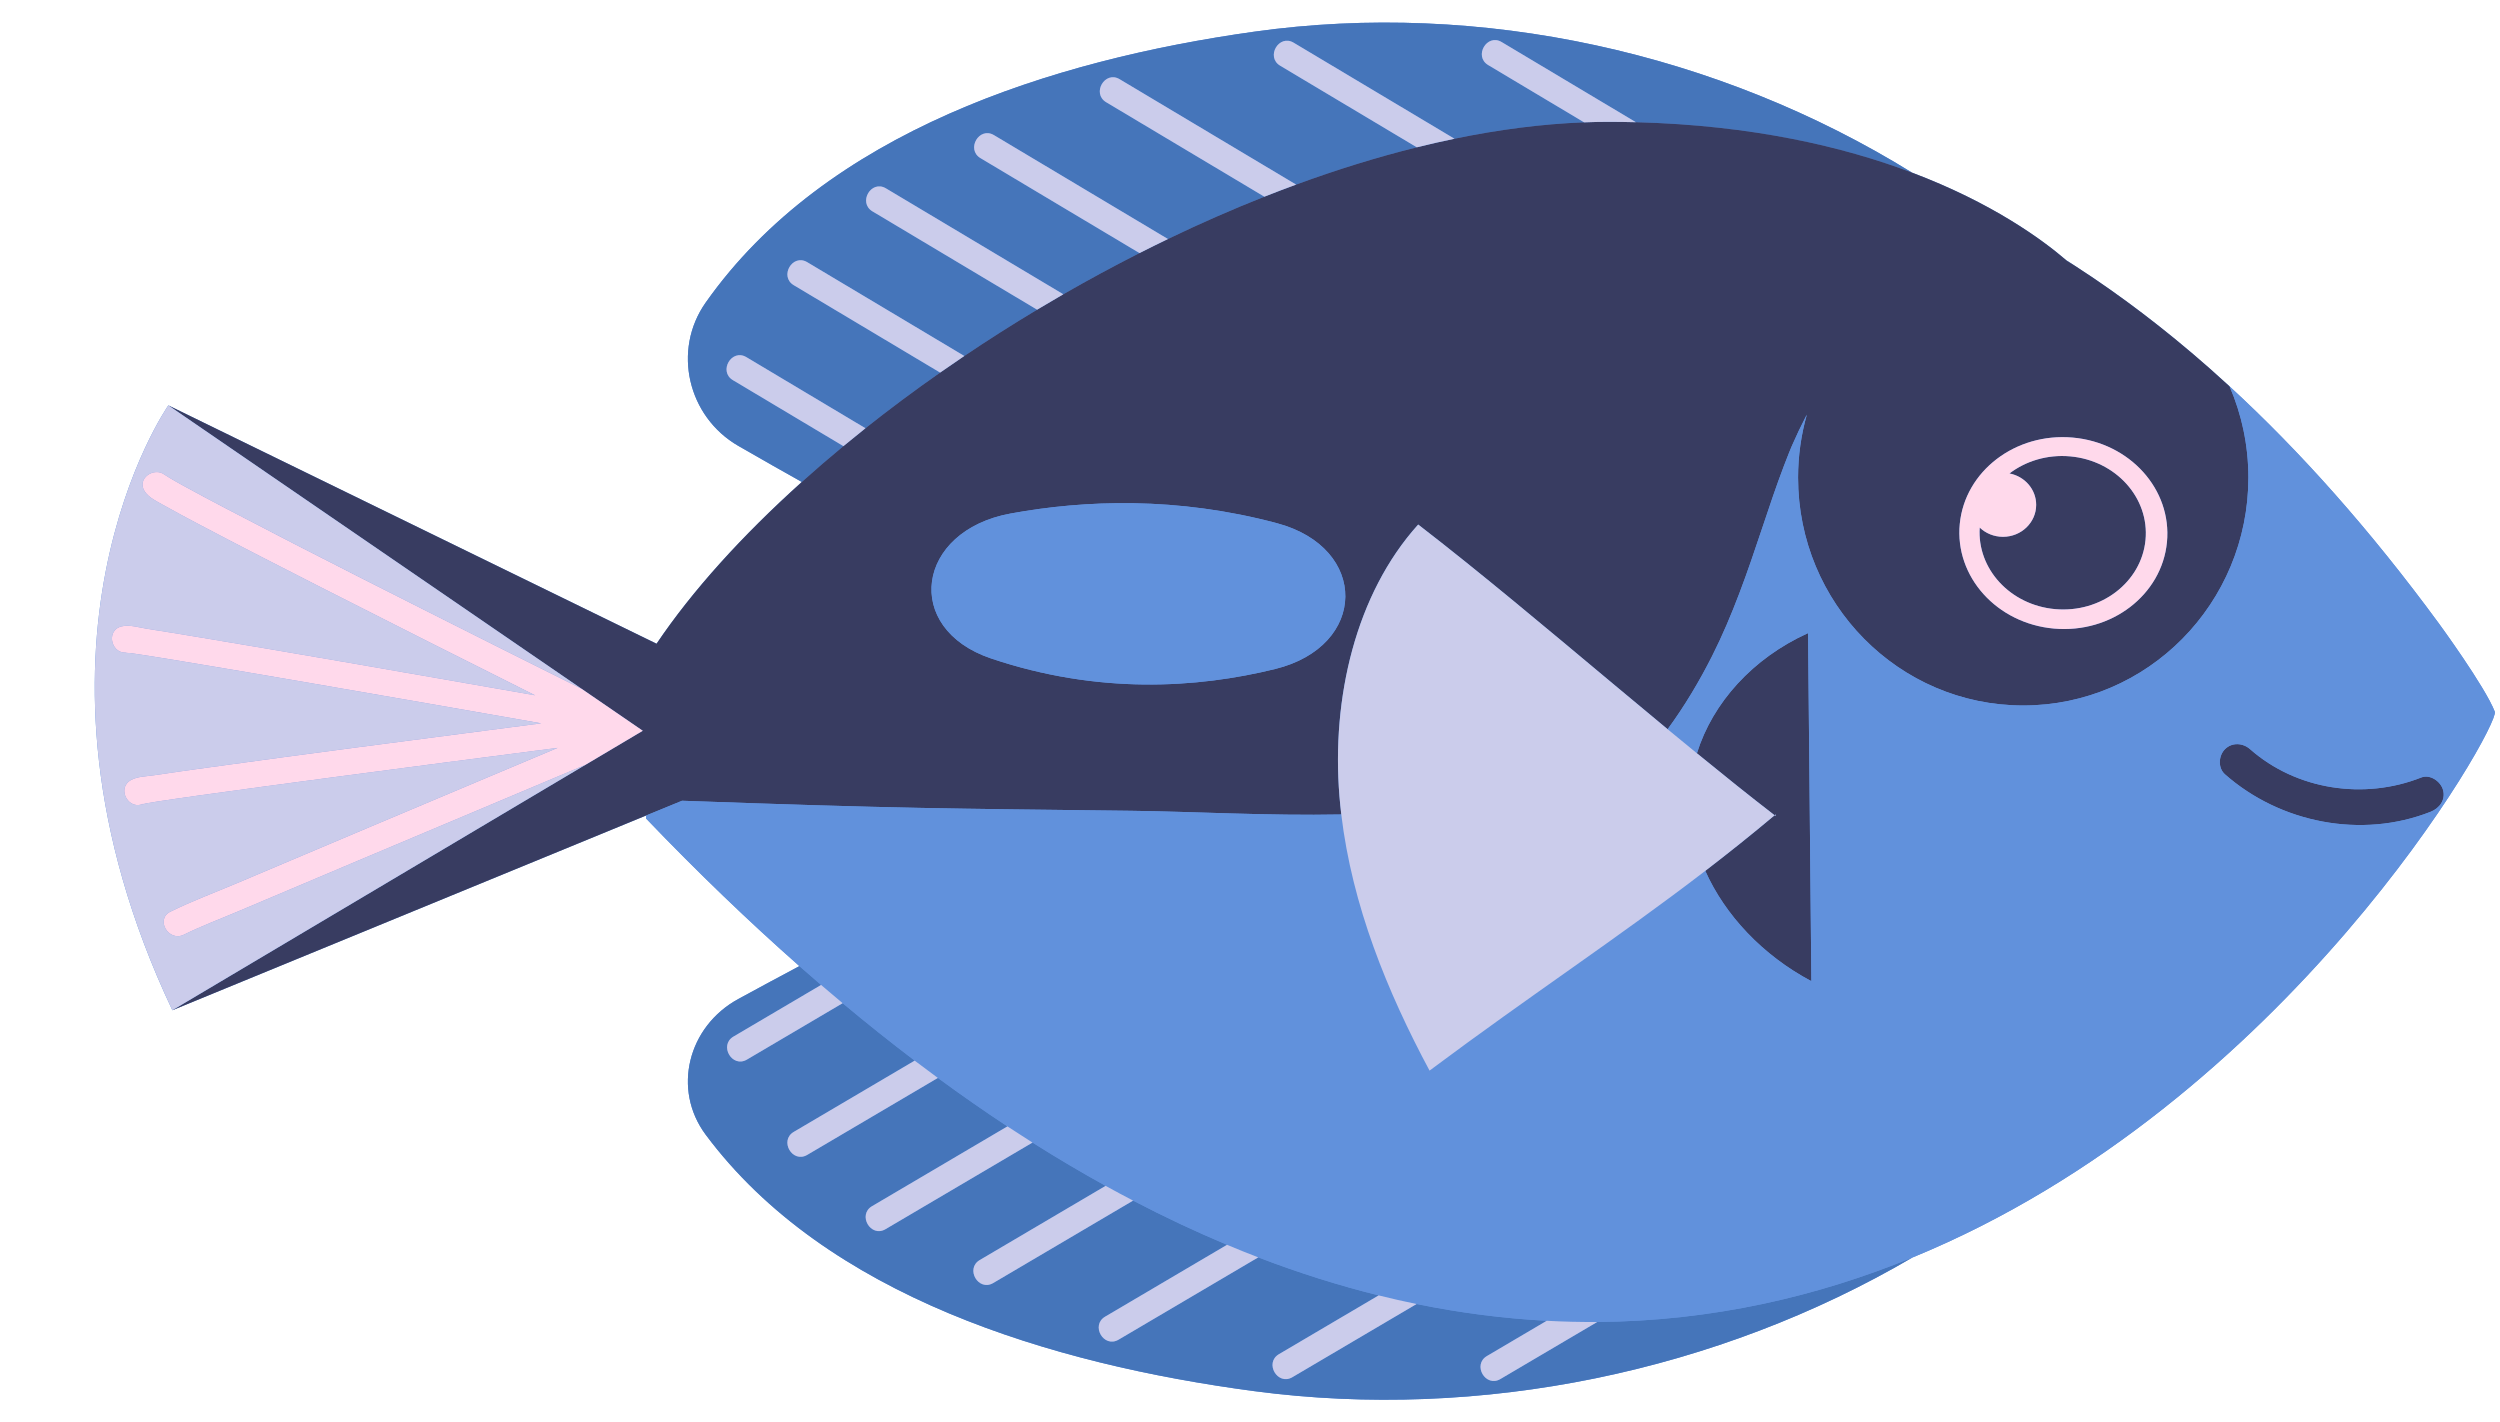 <?xml version="1.0" encoding="UTF-8" standalone="no"?><svg xmlns="http://www.w3.org/2000/svg" xmlns:xlink="http://www.w3.org/1999/xlink" fill="#000000" height="289.6" preserveAspectRatio="xMidYMid meet" version="1" viewBox="-19.3 -4.6 509.3 289.6" width="509.3" zoomAndPan="magnify"><g><g id="change1_2"><path d="M488.945,140.397c-1.979-5.113-11.366-17.945-11.366-17.945 c-14.095-19.211-28.359-35.178-42.668-48.338c0-0-0-0-0-0 c-0.001-0.001-0.003-0.003-0.004-0.004c-10.515-9.671-21.054-17.818-31.567-24.599 c-0.036-0.023-0.073-0.047-0.109-0.07c-0.533-0.343-1.066-0.694-1.598-1.03 c-4.984-4.281-15.142-11.691-31.403-17.841C330.732,6.14,282.414-4.641,236.178,1.858 c-41.33,5.81-87.226,20.434-111.716,55.181c-6.85,9.719-3.647,23.267,6.656,29.202 c4.973,2.865,9.326,5.329,12.929,7.347c-12.153,10.926-22.311,22.146-29.592,32.952L14.992,77.984 l0.001,0.001c-0.003,0.004-34.272,48.964,0.816,123.22l0.013-0.006l-0.013,0.008l96.549-39.683 l-0.033,0.632c10.586,11.049,20.996,21.039,31.228,30.06c-3.504,1.861-7.69,4.106-12.435,6.694 c-10.303,5.619-13.506,18.446-6.656,27.647c24.49,32.896,70.386,46.742,111.716,52.242 c46.25,6.155,94.583-4.059,134.087-27.203C446.829,220.208,490.019,143.173,488.945,140.397z" fill="#6191dc"/></g></g><g><g><g id="change2_1"><path d="M370.265,251.597c-39.504,23.144-87.838,33.358-134.087,27.203 c-41.33-5.501-87.226-19.346-111.716-52.242c-6.85-9.201-3.647-22.028,6.656-27.647 c4.745-2.588,8.931-4.833,12.435-6.694c1.477,1.302,2.948,2.576,4.417,3.837 c-4.191,2.469-8.381,4.939-12.572,7.408c-1.759,1.036-3.517,2.073-5.276,3.109 c-3.008,1.773-0.28,6.468,2.741,4.688c6.499-3.83,12.998-7.66,19.498-11.49 c4.937,4.125,9.83,8.024,14.679,11.703c-6.452,3.802-12.904,7.604-19.357,11.406 c-1.759,1.036-3.517,2.073-5.276,3.109c-3.008,1.773-0.28,6.468,2.74,4.688 c8.87-5.227,17.74-10.454,26.611-15.681c4.767,3.498,9.493,6.791,14.173,9.875 c-7.434,4.381-14.868,8.762-22.302,13.142c-1.759,1.036-3.517,2.073-5.276,3.109 c-3.008,1.773-0.28,6.468,2.741,4.688c9.981-5.882,19.962-11.764,29.944-17.645 c5.018,3.17,9.984,6.106,14.898,8.82c-6.788,4-13.576,8-20.364,12 c-1.759,1.036-3.517,2.073-5.276,3.109c-3.008,1.773-0.28,6.468,2.74,4.688 c9.499-5.598,18.998-11.195,28.496-16.793c6.474,3.38,12.855,6.375,19.14,9.005 c-6.521,3.843-13.043,7.686-19.564,11.529c-1.759,1.036-3.517,2.073-5.276,3.109 c-3.008,1.773-0.28,6.468,2.74,4.688c9.484-5.589,18.969-11.178,28.453-16.767 c8.355,3.206,16.533,5.764,24.534,7.748c-5.015,2.955-10.03,5.911-15.046,8.866 c-1.759,1.036-3.517,2.073-5.276,3.109c-3.008,1.773-0.28,6.468,2.74,4.688 c8.434-4.97,16.868-9.94,25.302-14.91c9.083,1.858,17.923,2.965,26.519,3.418 c-2.304,1.358-4.608,2.715-6.912,4.073c-1.759,1.036-3.517,2.073-5.276,3.109 c-3.008,1.773-0.28,6.468,2.74,4.688c6.577-3.875,13.153-7.751,19.73-11.626 C329.489,264.54,350.938,259.52,370.265,251.597z M131.118,86.241 c4.973,2.865,9.326,5.329,12.929,7.347c2.727-2.452,5.555-4.888,8.473-7.302 c-7.504-4.481-15.008-8.962-22.512-13.443c-3.001-1.792-0.267-6.484,2.74-4.688 c1.753,1.047,3.505,2.093,5.258,3.14c6.334,3.782,12.668,7.565,19.003,11.347 c4.861-3.862,9.947-7.652,15.213-11.339c-9.939-5.935-19.878-11.87-29.816-17.804 c-3.001-1.792-0.267-6.484,2.74-4.688c1.753,1.047,3.505,2.093,5.258,3.14 c8.915,5.324,17.831,10.647,26.746,15.971c4.819-3.246,9.772-6.398,14.831-9.434 c-11.18-6.676-22.361-13.352-33.541-20.029c-3.001-1.792-0.267-6.484,2.74-4.688 c1.753,1.047,3.505,2.093,5.258,3.14c10.293,6.146,20.585,12.292,30.878,18.438 c5.091-2.93,10.276-5.732,15.523-8.391c-10.797-6.448-21.595-12.895-32.392-19.343 c-3.001-1.792-0.267-6.484,2.74-4.688c1.753,1.047,3.505,2.093,5.258,3.14 c10.062,6.009,20.125,12.017,30.187,18.026c6.489-3.125,13.057-6.012,19.648-8.622 c-10.743-6.415-21.487-12.83-32.23-19.246c-3-1.792-0.267-6.484,2.741-4.688 c1.753,1.047,3.505,2.093,5.258,3.14c10.232,6.11,20.464,12.22,30.697,18.33 c8.225-3.018,16.458-5.578,24.595-7.597c-9.28-5.541-18.559-11.082-27.839-16.624 c-3.001-1.792-0.267-6.484,2.74-4.688c1.753,1.047,3.505,2.093,5.258,3.14 c9.169,5.475,18.338,10.95,27.507,16.426c9.019-1.865,17.872-3.015,26.415-3.337 c-6.515-3.891-13.031-7.781-19.546-11.672c-3-1.792-0.267-6.484,2.74-4.688 c1.753,1.047,3.505,2.093,5.258,3.14c7.365,4.398,14.73,8.796,22.096,13.194 c23.69,0.609,42.243,4.97,56.262,10.272C330.732,6.14,282.414-4.641,236.178,1.858 c-41.33,5.81-87.226,20.434-111.716,55.181C117.612,66.758,120.815,80.306,131.118,86.241z" fill="#4575ba"/></g></g><g id="change3_1"><path d="M434.911,74.114c0-0-0-0-0-0 c-0.001-0.001-0.003-0.003-0.004-0.004c-1.314-1.209-2.629-2.394-3.944-3.555 c-9.205-8.131-18.424-15.11-27.623-21.044c-0.036-0.023-0.073-0.047-0.109-0.07 c-0.491-0.316-0.982-0.612-1.473-0.923c-0.04-0.035-0.084-0.072-0.125-0.107 c-4.984-4.281-15.142-11.691-31.403-17.841c-14.018-5.302-32.572-9.663-56.262-10.272 c-1.866-0.048-3.758-0.076-5.688-0.076c-1.607,0-3.23,0.041-4.86,0.103 c-8.544,0.322-17.397,1.472-26.415,3.337c-2.544,0.526-5.1,1.11-7.666,1.747 c-8.137,2.019-16.37,4.579-24.595,7.597c-2.156,0.791-4.312,1.612-6.465,2.464 c-6.592,2.61-13.159,5.497-19.648,8.622c-1.939,0.934-3.87,1.891-5.793,2.866 c-5.247,2.659-10.432,5.461-15.523,8.391c-1.791,1.031-3.568,2.079-5.335,3.139 c-5.059,3.036-10.012,6.188-14.831,9.434c-1.659,1.117-3.302,2.244-4.928,3.382 c-5.266,3.687-10.352,7.477-15.213,11.339c-1.52,1.208-3.013,2.424-4.489,3.645 c-2.918,2.414-5.746,4.85-8.473,7.302c-12.153,10.926-22.311,22.146-29.592,32.952L14.992,77.984 l0.001,0.001l84.201,57.747l12.451,8.539l-11.688,6.944l-84.135,49.984l-0.013,0.008l96.549-39.683 l7.285-2.994c44.259,1.6,53.771,1.582,91.576,2.048c12.783,0.158,27.874,1.046,42.728,0.749 c-0.148-1.244-0.274-2.492-0.376-3.745c-1.628-19.926,3.288-41.177,16.042-55.321 c12.546,9.676,26.136,21.11,39.635,32.392c3.743,3.128,7.477,6.242,11.182,9.306 c3.446-4.699,6.462-9.766,9.047-14.884c4.212-8.342,7.246-17.194,10.199-26.039 c1.426-4.27,2.852-8.542,4.452-12.751c0.349-0.917,0.704-1.832,1.071-2.742 c0.068-0.168,0.416-1.001,0.451-1.093c0.059-0.136,0.117-0.272,0.176-0.407 c0.862-1.968,1.783-3.911,2.773-5.817c0.059-0.114,0.125-0.225,0.185-0.339 c-1.151,4.068-1.78,8.36-1.78,12.802c0,25.645,20.536,46.434,45.867,46.434 c25.332,0,45.867-20.789,45.867-46.434C438.738,86.081,437.367,79.803,434.911,74.114z M240.473,131.689 c-15.859,3.905-36.012,5.229-57.889-2.156c-18.082-6.104-15.286-25.981,3.976-29.515 c15.097-2.77,33.885-3.489,54.299,1.975C259.585,107.005,259.364,127.038,240.473,131.689z M422.151,105.865c-1.047,10.746-11.344,18.621-22.999,17.59s-20.255-10.578-19.208-21.323 c1.047-10.746,11.344-18.621,22.999-17.59S423.197,95.119,422.151,105.865z M475.866,160.778 c-14.051,5.561-30.64,2.292-41.896-7.633c-1.472-1.298-1.317-3.802,0-5.119 c1.443-1.443,3.654-1.292,5.119,0c9.443,8.326,23.244,10.365,34.852,5.771 c1.828-0.724,3.978,0.799,4.453,2.528C478.953,158.356,477.683,160.059,475.866,160.778z M349.036,124.377l0.677,70.912c-9.945-5.29-17.576-13.433-21.614-22.476 c4.673-3.589,9.361-7.323,14.126-11.325c0.058,0.045,0.117,0.092,0.175,0.137l0.046-0.32 c-0.074,0.062-0.147,0.121-0.221,0.183c-5.128-3.958-10.433-8.215-15.83-12.627 C329.599,138.552,337.776,129.475,349.036,124.377z M417.783,105.425 c-0.837,8.594-9.073,14.893-18.395,14.069c-9.162-0.81-15.945-8.202-15.381-16.615 c1.22,1.162,2.896,1.88,4.746,1.88c3.732,0,6.757-2.917,6.757-6.515 c0-3.164-2.34-5.799-5.441-6.39c3.326-2.533,7.703-3.894,12.352-3.483 C411.742,89.195,418.62,96.83,417.783,105.425z" fill="#383c61"/></g><g id="change1_1"><path d="M488.945,140.397c-1.979-5.113-11.366-17.945-11.366-17.945 c-14.095-19.211-28.359-35.178-42.668-48.338c2.456,5.689,3.828,11.968,3.828,18.574 c0,25.645-20.536,46.434-45.867,46.434c-25.332,0-45.867-20.789-45.867-46.434 c0-4.442,0.629-8.734,1.78-12.802c-0.06,0.114-0.125,0.225-0.185,0.339 c-0.991,1.906-1.911,3.849-2.773,5.817c-0.059,0.135-0.117,0.271-0.176,0.407 c-0.035,0.092-0.383,0.925-0.451,1.093c-0.367,0.91-0.723,1.825-1.071,2.742 c-1.599,4.209-3.026,8.481-4.452,12.751c-2.953,8.845-5.987,17.697-10.199,26.039 c-2.585,5.119-5.601,10.185-9.047,14.884c2,1.654,3.987,3.286,5.965,4.903 c3.204-10.309,11.38-19.386,22.641-24.484l0.677,70.912c-9.945-5.29-17.576-13.433-21.614-22.476 c-17.849,13.71-35.462,25.226-56.171,40.695c-8.632-16.119-15.776-33.643-17.98-52.181 c-14.854,0.297-29.945-0.591-42.728-0.749c-37.805-0.467-47.317-0.449-91.576-2.048l-7.285,2.994 l-0.033,0.632c10.586,11.049,20.996,21.039,31.228,30.06c1.477,1.302,2.948,2.576,4.417,3.837 c1.468,1.26,2.93,2.496,4.39,3.716c4.937,4.125,9.83,8.024,14.679,11.703 c1.578,1.197,3.151,2.372,4.719,3.523c4.767,3.498,9.493,6.791,14.173,9.875 c1.708,1.125,3.41,2.223,5.106,3.294c5.018,3.17,9.984,6.106,14.898,8.82 c1.874,1.035,3.739,2.034,5.597,3.005c6.474,3.38,12.855,6.375,19.14,9.005 c2.128,0.891,4.248,1.751,6.354,2.559c8.355,3.206,16.533,5.764,24.534,7.748 c2.592,0.643,5.167,1.231,7.721,1.754c9.083,1.858,17.923,2.965,26.519,3.418 c3.466,0.183,6.897,0.27,10.282,0.244c23.406-0.176,44.855-5.196,64.182-13.119 C446.829,220.208,490.019,143.173,488.945,140.397z M475.866,160.778 c-14.051,5.561-30.64,2.292-41.896-7.633c-1.472-1.298-1.317-3.802,0-5.119 c1.443-1.443,3.654-1.292,5.119,0c9.443,8.326,23.244,10.365,34.852,5.771 c1.828-0.724,3.978,0.799,4.453,2.528C478.953,158.356,477.683,160.059,475.866,160.778z M401.758,48.518c-0.04-0.035-0.084-0.072-0.125-0.107c0.533,0.336,1.066,0.687,1.598,1.03 C402.74,49.124,402.249,48.828,401.758,48.518z M424.056,64.67 c-6.907-5.671-13.818-10.709-20.717-15.16C410.239,53.961,417.149,58.999,424.056,64.67z M186.56,100.019c15.097-2.77,33.885-3.489,54.299,1.975c18.726,5.012,18.505,25.044-0.386,29.695 c-15.859,3.905-36.012,5.229-57.889-2.156C164.503,123.43,167.299,103.553,186.56,100.019z" fill="#6191dc"/></g><g><g id="change4_1"><path d="M132.749,68.155c1.753,1.047,3.505,2.093,5.258,3.14 c6.334,3.782,12.668,7.565,19.003,11.347c-1.52,1.208-3.013,2.424-4.489,3.645 c-7.504-4.481-15.008-8.962-22.512-13.443C127.007,71.052,129.741,66.359,132.749,68.155z M142.405,53.498c9.939,5.935,19.878,11.87,29.816,17.804c1.625-1.138,3.269-2.265,4.928-3.382 c-8.915-5.324-17.831-10.647-26.746-15.971c-1.753-1.047-3.505-2.093-5.258-3.14 C142.138,47.014,139.405,51.707,142.405,53.498z M158.439,38.458 c11.18,6.676,22.361,13.352,33.541,20.029c1.767-1.06,3.544-2.109,5.335-3.139 c-10.293-6.146-20.585-12.292-30.878-18.438c-1.753-1.047-3.505-2.093-5.258-3.14 C158.172,31.974,155.439,36.666,158.439,38.458z M180.446,27.614 c10.797,6.448,21.595,12.895,32.392,19.343c1.924-0.975,3.854-1.932,5.793-2.866 c-10.062-6.009-20.125-12.017-30.187-18.026c-1.753-1.047-3.505-2.093-5.258-3.14 C180.179,21.13,177.445,25.822,180.446,27.614z M214.048,14.675 c-1.753-1.047-3.505-2.093-5.258-3.14c-3.007-1.796-5.741,2.897-2.741,4.688 c10.743,6.415,21.487,12.831,32.23,19.246c2.153-0.852,4.309-1.673,6.465-2.464 C234.512,26.895,224.28,20.785,214.048,14.675z M241.5,8.785 c9.28,5.541,18.559,11.082,27.839,16.624c2.566-0.637,5.123-1.221,7.666-1.747 c-9.169-5.475-18.338-10.95-27.507-16.426c-1.753-1.047-3.505-2.093-5.258-3.14 C241.233,2.3,238.499,6.993,241.5,8.785z M283.874,8.652 c6.515,3.891,13.031,7.781,19.546,11.672c1.63-0.061,3.253-0.103,4.86-0.103 c1.93,0,3.822,0.028,5.688,0.076c-7.365-4.398-14.73-8.796-22.096-13.194 c-1.753-1.047-3.505-2.093-5.258-3.14C283.607,2.168,280.874,6.861,283.874,8.652z M147.971,196.053c-4.191,2.469-8.381,4.939-12.572,7.408c-1.759,1.036-3.517,2.073-5.276,3.109 c-3.008,1.773-0.28,6.468,2.741,4.688c6.499-3.83,12.998-7.66,19.498-11.49 C150.901,198.549,149.438,197.313,147.971,196.053z M167.04,211.472 c-6.452,3.802-12.904,7.604-19.357,11.406c-1.759,1.036-3.517,2.073-5.276,3.109 c-3.008,1.773-0.28,6.468,2.74,4.688c8.87-5.227,17.74-10.454,26.611-15.681 C170.191,213.843,168.618,212.669,167.04,211.472z M185.932,224.869 c-7.434,4.381-14.868,8.762-22.302,13.142c-1.759,1.036-3.517,2.073-5.276,3.109 c-3.008,1.773-0.28,6.468,2.741,4.688c9.981-5.882,19.962-11.764,29.944-17.645 C189.342,227.092,187.64,225.994,185.932,224.869z M205.936,236.983c-6.788,4-13.576,8-20.364,12 c-1.759,1.036-3.517,2.073-5.276,3.109c-3.008,1.773-0.28,6.468,2.74,4.688 c9.499-5.598,18.998-11.195,28.496-16.793C209.675,239.017,207.81,238.017,205.936,236.983z M211.11,260.522c-1.759,1.036-3.517,2.073-5.276,3.109c-3.008,1.773-0.28,6.468,2.74,4.688 c9.484-5.589,18.969-11.178,28.453-16.767c-2.106-0.808-4.226-1.669-6.354-2.559 C224.153,252.836,217.631,256.679,211.11,260.522z M246.517,268.167 c-1.759,1.036-3.517,2.073-5.276,3.109c-3.008,1.773-0.28,6.468,2.74,4.688 c8.434-4.97,16.868-9.94,25.302-14.91c-2.554-0.523-5.129-1.111-7.721-1.754 C256.547,262.256,251.532,265.211,246.517,268.167z M288.889,268.545 c-1.759,1.036-3.517,2.073-5.276,3.109c-3.008,1.773-0.28,6.468,2.74,4.688 c6.577-3.875,13.153-7.751,19.73-11.626c-3.385,0.025-6.816-0.061-10.282-0.244 C293.497,265.83,291.193,267.187,288.889,268.545z M29.222,181.063 c-3.677,1.561-7.476,2.98-11.061,4.749c-3.126,1.543-5.874-3.142-2.741-4.688 c4.402-2.173,9.073-3.907,13.589-5.822c18.237-7.734,36.493-15.422,54.748-23.112 c3.514-1.48,7.028-2.958,10.542-4.438c-15.369,1.993-30.736,3.997-46.098,6.04 c-8.942,1.189-17.66,2.353-26.706,3.623c-2.86,0.402-5.72,0.805-8.574,1.246 c-0.819,0.127-1.639,0.251-2.454,0.401c-0.597,0.11-1.405,0.552-0.385-0.041 c-3.029,1.762-5.76-2.932-2.74-4.688c1.312-0.763,3.248-0.772,4.697-0.993 c3.472-0.529,6.951-1.014,10.429-1.498c20.528-2.853,41.083-5.521,61.635-8.198 c2.287-0.298,4.574-0.59,6.861-0.888c-15.588-2.738-31.177-5.465-46.774-8.154 c-8.888-1.532-17.778-3.06-26.676-4.532c-2.812-0.465-5.625-0.928-8.442-1.358 c-0.494-0.075-0.988-0.148-1.482-0.22c-0.134-0.02-0.268-0.038-0.402-0.057 c-0.627-0.06-1.465,0.109-0.306-0.184c-3.394,0.86-4.829-4.378-1.443-5.236 c1.661-0.421,3.713,0.252,5.357,0.505c3.364,0.516,6.722,1.074,10.079,1.633 c20.023,3.334,40.016,6.844,60.011,10.344c2.94,0.515,5.88,1.036,8.82,1.551 c-14.681-7.355-29.352-14.731-43.984-22.186c-8.119-4.137-16.235-8.282-24.291-12.54 c-2.478-1.309-4.956-2.622-7.395-4.001c-1.316-0.744-2.976-1.493-3.84-2.787 c-1.766-2.644,1.93-5.108,4.076-3.394c0.018,0.008,0.032,0.014,0.066,0.033 c0.287,0.163,0.56,0.362,0.842,0.534c0.902,0.547,1.826,1.059,2.749,1.57 c3.073,1.7,6.183,3.333,9.294,4.962c17.98,9.41,36.123,18.512,54.254,27.625 c5.901,2.966,11.813,5.912,17.72,8.868L14.993,77.984c-0.003,0.004-34.272,48.964,0.816,123.22 l0.013-0.006l84.135-49.984c-15.452,6.505-30.903,13.011-46.348,19.531 C45.478,174.179,37.347,177.613,29.222,181.063z M342.225,161.488 c0.058,0.045,0.117,0.092,0.175,0.137l0.046-0.32C342.372,161.367,342.299,161.426,342.225,161.488z M320.431,143.958c-3.705-3.064-7.439-6.178-11.182-9.306 c-13.499-11.282-27.089-22.716-39.635-32.392c-12.754,14.144-17.67,35.396-16.042,55.321 c0.102,1.253,0.228,2.501,0.376,3.745c2.204,18.538,9.348,36.062,17.98,52.181 c20.709-15.468,38.322-26.984,56.171-40.695c4.673-3.589,9.361-7.323,14.126-11.325 c-5.128-3.958-10.433-8.215-15.83-12.627C324.417,147.244,322.43,145.612,320.431,143.958z" fill="#cbcceb"/></g></g><g id="change5_1"><path d="M99.195,135.732l12.451,8.539l-11.688,6.944 c-15.452,6.505-30.903,13.011-46.348,19.531c-8.132,3.433-16.263,6.867-24.388,10.317 c-3.677,1.561-7.476,2.98-11.061,4.749c-3.126,1.543-5.874-3.142-2.741-4.688 c4.402-2.173,9.073-3.907,13.589-5.822c18.237-7.734,36.493-15.422,54.748-23.112 c3.514-1.48,7.028-2.958,10.542-4.438c-15.369,1.993-30.736,3.997-46.098,6.04 c-8.942,1.189-17.66,2.353-26.706,3.623c-2.86,0.402-5.72,0.805-8.574,1.246 c-0.819,0.127-1.639,0.251-2.454,0.401c-0.597,0.11-1.405,0.552-0.385-0.041 c-3.029,1.762-5.76-2.932-2.74-4.688c1.312-0.763,3.248-0.772,4.697-0.993 c3.472-0.529,6.951-1.014,10.429-1.498c20.528-2.853,41.083-5.521,61.635-8.198 c2.287-0.298,4.574-0.59,6.861-0.888c-15.588-2.738-31.177-5.465-46.774-8.154 c-8.888-1.532-17.778-3.06-26.676-4.532c-2.812-0.465-5.625-0.928-8.442-1.358 c-0.494-0.075-0.988-0.148-1.482-0.22c-0.134-0.02-0.268-0.038-0.402-0.057 c-0.627-0.06-1.465,0.109-0.306-0.184c-3.394,0.86-4.829-4.378-1.443-5.236 c1.661-0.421,3.713,0.252,5.357,0.505c3.364,0.516,6.722,1.074,10.079,1.633 c20.023,3.334,40.016,6.844,60.011,10.344c2.94,0.515,5.88,1.036,8.82,1.551 c-14.681-7.355-29.352-14.731-43.984-22.186c-8.119-4.137-16.235-8.282-24.291-12.54 c-2.478-1.309-4.956-2.622-7.395-4.001c-1.316-0.744-2.976-1.493-3.84-2.787 c-1.766-2.644,1.93-5.108,4.076-3.394c0.018,0.008,0.032,0.014,0.066,0.033 c0.287,0.163,0.56,0.362,0.842,0.534c0.902,0.547,1.826,1.059,2.749,1.57 c3.073,1.7,6.183,3.333,9.294,4.962c17.98,9.41,36.123,18.512,54.254,27.625 C87.377,129.829,93.288,132.776,99.195,135.732z M422.151,105.865 c-1.047,10.746-11.344,18.621-22.999,17.59s-20.255-10.578-19.208-21.323 c1.047-10.746,11.344-18.621,22.999-17.59S423.197,95.119,422.151,105.865z M402.42,88.37 c-4.649-0.411-9.026,0.95-12.352,3.483c3.102,0.591,5.441,3.226,5.441,6.39 c0,3.598-3.025,6.515-6.757,6.515c-1.85,0-3.526-0.718-4.746-1.88 c-0.564,8.413,6.22,15.805,15.381,16.615c9.322,0.825,17.558-5.474,18.395-14.069 C418.62,96.83,411.742,89.195,402.42,88.37z" fill="#ffd9eb"/></g></g></svg>